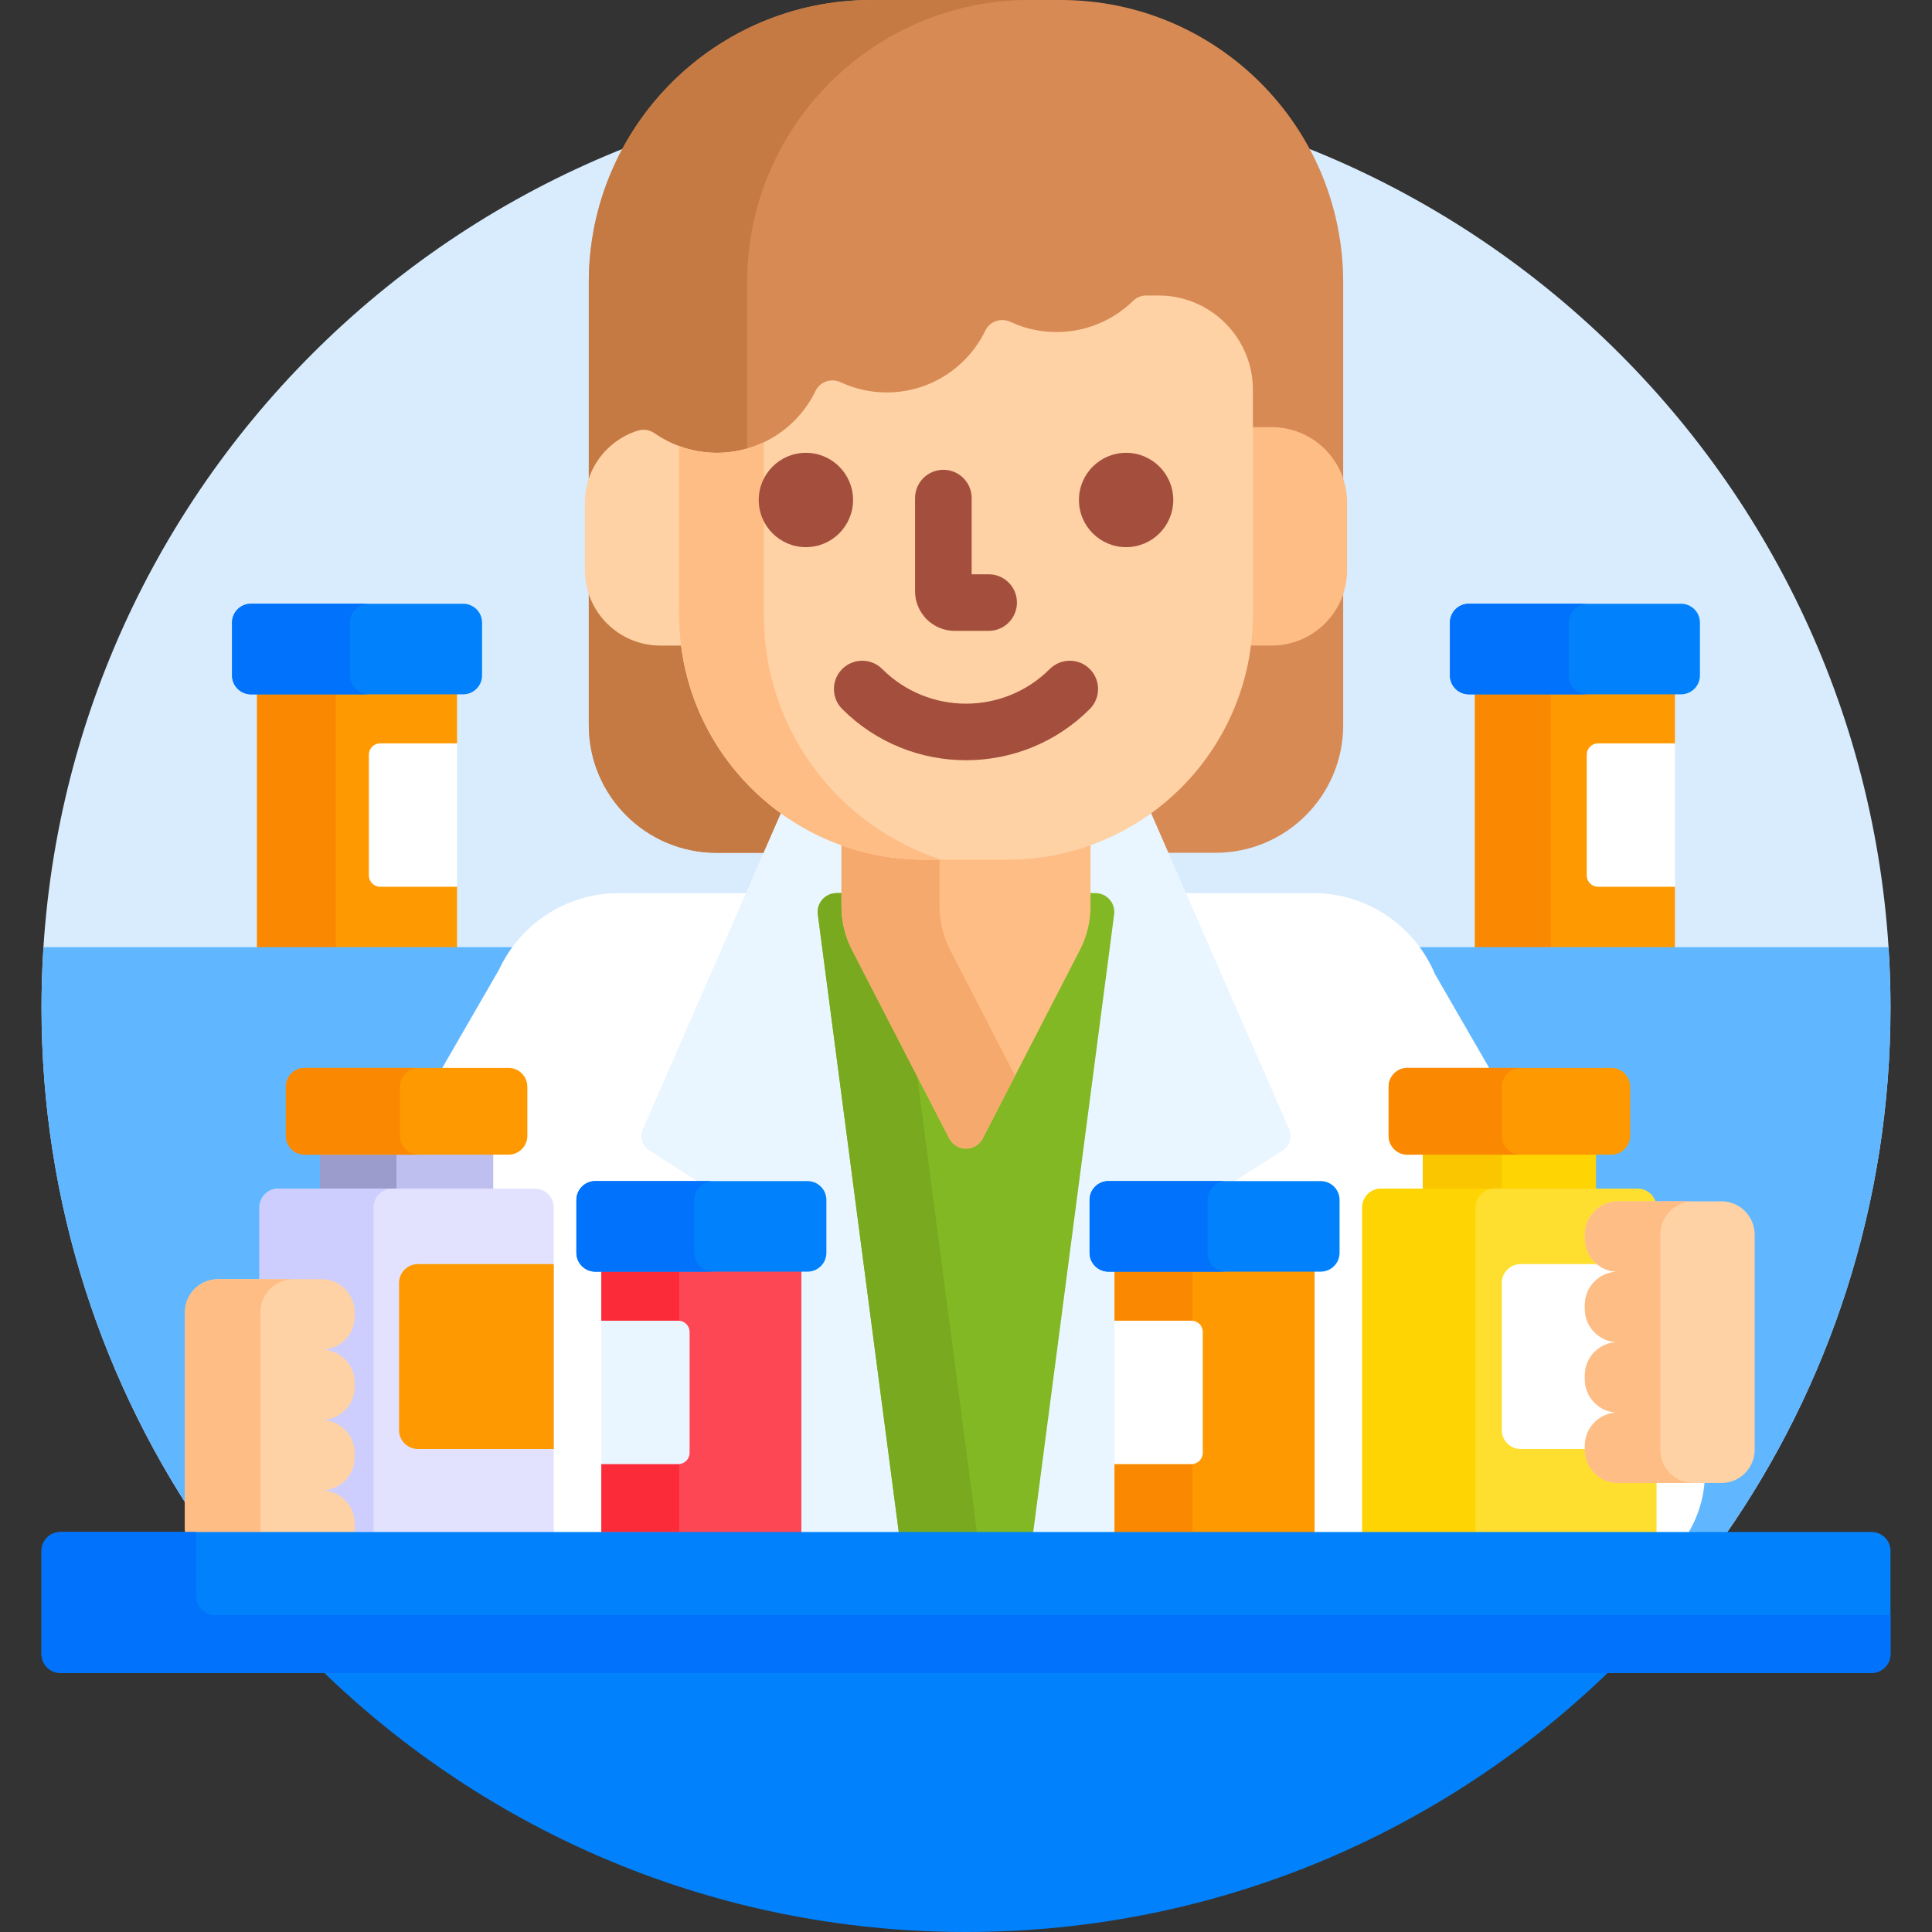<svg id="Capa_1" enable-background="new 0 0 512 512" height="512" viewBox="0 0 512 512" width="512" xmlns="http://www.w3.org/2000/svg"><rect x="0" y="0" width="512" height="512" fill="#333333" stroke="none"/><g><g><g><path d="m457.066 407c27.684-39.686 43.934-87.942 43.934-140 0-135.31-109.69-245-245-245s-245 109.69-245 245c0 52.058 16.25 100.314 43.934 140z" fill="#d8ecfe"/></g></g><g><g><path d="m423.5 198h19.375l1-1v-14h-53v69h53v-17l-1-1h-19.375c-1.103 0-2-.897-2-2v-32c0-1.103.897-2 2-2z" fill="#fe9901"/><path d="m390.875 184h20.125v67h-20.125z" fill="#fb8801"/><g><path d="m389.25 184h56.25c2.761 0 5-2.239 5-5v-14c0-2.761-2.239-5-5-5h-56.25c-2.761 0-5 2.239-5 5v14c0 2.761 2.239 5 5 5z" fill="#0182fc"/></g><path d="m415.75 179v-14c0-2.761 2.239-5 5-5h-31.5c-2.761 0-5 2.239-5 5v14c0 2.761 2.239 5 5 5h31.5c-2.761 0-5-2.239-5-5z" fill="#0172fb"/><g><path d="m443.875 235h-20.375c-1.657 0-3-1.343-3-3v-32c0-1.657 1.343-3 3-3h20.375z" fill="#fff"/></g></g><g><path d="m100.75 198h19.375l1-1v-14h-53v69h53v-17l-1-1h-19.375c-1.103 0-2-.897-2-2v-32c0-1.103.897-2 2-2z" fill="#fe9901"/><path d="m68.125 184h20.875v67h-20.875z" fill="#fb8801"/><g><path d="m66.5 184h56.25c2.761 0 5-2.239 5-5v-14c0-2.761-2.239-5-5-5h-56.25c-2.761 0-5 2.239-5 5v14c0 2.761 2.239 5 5 5z" fill="#0182fc"/></g><path d="m92.75 179v-14c0-2.761 2.239-5 5-5h-31.25c-2.761 0-5 2.239-5 5v14c0 2.761 2.239 5 5 5h31.25c-2.761 0-5-2.239-5-5z" fill="#0172fb"/><g><path d="m121.125 235h-20.375c-1.657 0-3-1.343-3-3v-32c0-1.657 1.343-3 3-3h20.375z" fill="#fff"/></g></g></g><g><path d="m11 267c0 52.058 16.25 100.314 43.934 140h402.131c27.685-39.686 43.935-87.942 43.935-140 0-5.377-.193-10.709-.534-16h-488.932c-.341 5.291-.534 10.623-.534 16z" fill="#60b7ff"/></g><path d="m281.091 0h-50.183c-41.35 0-74.87 33.521-74.87 74.87v117.296c0 18.686 15.148 33.833 33.833 33.833h13.58l4.725-10.82-.653-.473c-16.63-12.021-26.558-31.418-26.558-51.89v-43.203c2.914.92 5.946 1.386 9.034 1.386 11.442 0 22.051-6.664 27.027-16.978.647-1.341 2.055-2.207 3.587-2.207.599 0 1.179.129 1.723.383 3.982 1.861 8.243 2.803 12.664 2.803 11.442 0 22.051-6.664 27.027-16.978.647-1.341 2.056-2.207 3.588-2.207.6 0 1.179.129 1.723.383 3.98 1.86 8.241 2.802 12.662 2.802 7.88 0 15.324-3.035 20.963-8.546.754-.736 1.744-1.143 2.788-1.143h3.282c13.233 0 24 10.767 24 24v59.506c0 20.472-9.928 39.869-26.558 51.89l-.653.473 4.725 10.82h13.581c18.686 0 33.833-15.148 33.833-33.833v-117.297c.001-41.349-33.52-74.87-74.87-74.87z" fill="#d88a55"/><g fill="#c57a44"><path d="m202.361 226 4.582-10.493c-14.223-10.284-24.119-26.167-26.436-44.431h-5.507c-8.832 0-16.312-5.731-18.962-13.672v34.763c0 18.686 15.148 33.833 33.833 33.833z"/><path d="m169.028 114.131c1.505-.47 3.134-.215 4.428.685 2.285 1.589 4.811 2.857 7.51 3.742v.002c2.843.932 5.879 1.44 9.034 1.44 2.776 0 5.458-.398 8-1.127v-44.003c0-41.349 33.52-74.87 74.87-74.87h-41.962c-41.35 0-74.87 33.521-74.87 74.87v51.962c2.034-6.046 6.883-10.794 12.99-12.701z"/></g><g><path d="m180.966 118.558c-2.7-.885-5.225-2.152-7.51-3.742-1.295-.9-2.923-1.155-4.428-.685-8.126 2.538-14.028 10.105-14.028 19.068v17.876c0 11.046 8.954 20 20 20h6.517c-.35-2.706-.551-5.458-.551-8.258z" fill="#fed2a4"/></g><path d="m116.598 407c.776-1.023 1.503-2.099 2.161-3.239l10.241-17.737v20.976h254v-20.708l11.24 19.469c.244.422.498.833.758 1.239h51.937c6.026-9.405 6.728-21.76.758-32.1l-67.416-116.768c-5.297-12.599-17.753-21.446-32.277-21.446h-184c-14.056 0-26.17 8.29-31.737 20.243l-66.956 115.971c-6.403 11.09-5.139 24.501 2.145 34.1z" fill="#fff"/><path d="m339.901 338.98-20.611-13.207c-2.798-1.793-2.798-5.882 0-7.675l20.611-13.207c1.886-1.208 2.615-3.609 1.718-5.661l-36.977-84.675c-10.566 7.702-23.562 12.262-37.609 12.262h-22.067c-14.046 0-27.042-4.56-37.608-12.261l-36.977 84.675c-.896 2.053-.168 4.453 1.718 5.661l20.611 13.207c2.798 1.793 2.798 5.882 0 7.675l-20.611 13.207c-1.886 1.209-2.614 3.609-1.718 5.661l27.232 62.358h116.774l27.232-62.358c.896-2.053.168-4.453-1.718-5.662z" fill="#eaf6ff"/><g><g><path d="m273.687 407 21.573-164.664c.392-2.994-1.938-5.65-4.958-5.65h-68.605c-3.019 0-5.35 2.656-4.958 5.65l21.574 164.664z" fill="#81b823"/></g></g><path d="m225.78 251.703c-1.827-3.543-2.78-7.471-2.78-11.457v-3.559h-1.303c-3.019 0-5.35 2.656-4.958 5.649l21.574 164.664h20.697l-15.957-121.798z" fill="#78a91f"/><g><g><g><path d="m337 113.199h-5.966v49.618c0 2.8-.2 5.552-.551 8.258h6.517c11.046 0 20-8.954 20-20v-17.876c0-11.045-8.954-20-20-20z" fill="#ffbd86"/></g></g><g><path d="m267.034 226.818h-22.068c-7.713 0-15.112-1.372-21.966-3.884v17.313c0 3.986.953 7.914 2.78 11.457l25.776 49.99c1.862 3.611 7.026 3.611 8.888 0l25.776-49.99c1.827-3.543 2.78-7.471 2.78-11.457v-17.312c-6.854 2.511-14.253 3.883-21.966 3.883z" fill="#ffbd86"/></g><g><path d="m249 240.246v-12.429h-4.034c-7.71 0-15.104-1.351-21.966-3.815v16.243c0 3.986.953 7.914 2.78 11.457l25.776 49.99c1.862 3.611 7.026 3.611 8.888 0l8.556-16.592-17.22-33.397c-1.827-3.543-2.78-7.471-2.78-11.457z" fill="#f6a96c"/></g><g><g><path d="m307.034 78.312h-3.283c-1.305 0-2.554.515-3.488 1.428-5.227 5.109-12.376 8.26-20.263 8.26-4.375 0-8.521-.972-12.24-2.708-2.464-1.151-5.451-.153-6.633 2.296-4.686 9.711-14.622 16.412-26.127 16.412-4.375 0-8.521-.972-12.24-2.708-2.464-1.151-5.451-.153-6.633 2.296-4.686 9.711-14.622 16.412-26.127 16.412-3.527 0-6.907-.631-10.034-1.784v44.602c0 35.899 29.101 65 65 65h22.067c35.898 0 65-29.101 65-65v-59.506c.001-13.807-11.192-25-24.999-25z" fill="#fed2a4"/></g><g><path d="m202.449 163.243v-46.068c-3.774 1.8-7.989 2.825-12.449 2.825-3.527 0-6.907-.631-10.034-1.784v44.602c0 35.898 29.102 65 65 65h4.511c-27.282-8.788-47.028-34.37-47.028-64.575z" fill="#ffbd86"/></g></g><g><path d="m262 167.188h-9c-5.79 0-10.5-4.71-10.5-10.5v-24.688c0-4.143 3.358-7.5 7.5-7.5s7.5 3.357 7.5 7.5v20.188h4.5c4.143 0 7.5 3.357 7.5 7.5s-3.357 7.5-7.5 7.5z" fill="#a44f3e"/></g><g><path d="m256 201.469c-11.88 0-23.759-4.521-32.803-13.565-2.929-2.93-2.929-7.678 0-10.607 2.929-2.928 7.678-2.928 10.606 0 12.24 12.24 32.155 12.241 44.393 0 2.93-2.928 7.678-2.928 10.607 0 2.929 2.93 2.929 7.678 0 10.607-9.043 9.043-20.923 13.565-32.803 13.565z" fill="#a44f3e"/></g><g><g><g><circle cx="213.57" cy="132.5" fill="#a44f3e" r="12.5"/></g></g><g><g><circle cx="298.43" cy="132.5" fill="#a44f3e" r="12.5"/></g></g></g></g><g><path d="m84.916 442.348c44.157 43.089 104.514 69.652 171.084 69.652s126.927-26.563 171.084-69.652z" fill="#0182fc"/></g><g><path d="m315.75 387h-19.375l-1 1v19h53v-71h-53v14l1 1h19.375c1.103 0 2 .897 2 2v32c0 1.103-.897 2-2 2z" fill="#fe9901"/><g fill="#fb8801"><path d="m316 406v-18.025c-.084.007-.164.025-.25.025h-20.375v18z"/><path d="m316 350.025v-13.025h-20.625v13h20.375c.086 0 .166.018.25.025z"/></g><g><path d="m350 337h-56.25c-2.761 0-5-2.239-5-5v-14c0-2.761 2.239-5 5-5h56.25c2.761 0 5 2.239 5 5v14c0 2.761-2.239 5-5 5z" fill="#0182fc"/></g><path d="m320 332v-14c0-2.761 2.239-5 5-5h-31.25c-2.761 0-5 2.239-5 5v14c0 2.761 2.239 5 5 5h31.25c-2.761 0-5-2.239-5-5z" fill="#0172fb"/><g><path d="m295.375 388h20.375c1.657 0 3-1.343 3-3v-32c0-1.657-1.343-3-3-3h-20.375z" fill="#fff"/></g></g><g><path d="m179.75 387h-19.375l-1 1v19h53v-71h-53v14l1 1h19.375c1.103 0 2 .897 2 2v32c0 1.103-.897 2-2 2z" fill="#fd4755"/><g fill="#fb2b3a"><path d="m180 350.025v-13.025h-20.625v13h20.375c.086 0 .166.018.25.025z"/><path d="m180 406v-18.025c-.084.007-.164.025-.25.025h-20.375v18z"/></g><g><path d="m214 337h-56.25c-2.761 0-5-2.239-5-5v-14c0-2.761 2.239-5 5-5h56.25c2.761 0 5 2.239 5 5v14c0 2.761-2.239 5-5 5z" fill="#0182fc"/></g><path d="m184 332v-14c0-2.761 2.239-5 5-5h-31.25c-2.761 0-5 2.239-5 5v14c0 2.761 2.239 5 5 5h31.25c-2.761 0-5-2.239-5-5z" fill="#0172fb"/><g><path d="m159.375 388h20.375c1.657 0 3-1.343 3-3v-32c0-1.657-1.343-3-3-3h-20.375z" fill="#eaf6ff"/></g></g><g><path d="m377.038 305h45.924v11h-45.924z" fill="#fed402"/><path d="m377.038 306h20.962v9h-20.962z" fill="#fac600"/><path d="m439 407v-87c0-2.761-2.239-5-5-5h-68c-2.761 0-5 2.239-5 5v87z" fill="#fedf30"/><path d="m391 406v-86c0-2.761 2.239-5 5-5h-30c-2.761 0-5 2.239-5 5v86z" fill="#fed402"/><g><path d="m427 306h-54c-2.761 0-5-2.239-5-5v-13c0-2.761 2.239-5 5-5h54c2.761 0 5 2.239 5 5v13c0 2.761-2.239 5-5 5z" fill="#fe9901"/></g><path d="m398 301v-13c0-2.761 2.239-5 5-5h-30c-2.761 0-5 2.239-5 5v13c0 2.761 2.239 5 5 5h30c-2.761 0-5-2.239-5-5z" fill="#fb8801"/><g><path d="m439 335h-36c-2.761 0-5 2.239-5 5v39c0 2.761 2.239 5 5 5h36z" fill="#fff"/></g><g><g><g><g><path d="m456.206 393h-27.413c-4.857 0-8.794-3.937-8.794-8.794v-1.071c0-4.857 3.937-8.794 8.794-8.794-4.857 0-8.794-3.937-8.794-8.794v-1.071c0-4.857 3.937-8.794 8.794-8.794-4.857 0-8.794-3.937-8.794-8.794v-1.071c0-4.857 3.937-8.794 8.794-8.794-4.857 0-8.794-3.937-8.794-8.794v-1.071c0-4.857 3.937-8.794 8.794-8.794h27.413c4.857 0 8.794 3.937 8.794 8.794v57.047c0 4.858-3.937 8.795-8.794 8.795z" fill="#fed2a4"/></g></g></g><g><path d="m440 384.206v-57.046c0-4.857 3.937-8.794 8.794-8.794h-20c-4.857 0-8.794 3.937-8.794 8.794v1.071c0 4.857 3.937 8.794 8.794 8.794-4.857 0-8.794 3.937-8.794 8.794v1.071c0 4.857 3.937 8.794 8.794 8.794-4.857 0-8.794 3.937-8.794 8.794v1.071c0 4.857 3.937 8.794 8.794 8.794-4.857 0-8.794 3.937-8.794 8.794v1.071c0 4.857 3.937 8.794 8.794 8.794h20c-4.857-.002-8.794-3.939-8.794-8.796z" fill="#ffbd86"/></g></g></g><g><path d="m84.788 305h45.924v11h-45.924z" fill="#bfbfef"/><path d="m84.788 306h20.288v9h-20.288z" fill="#9c9ccc"/><path d="m146.75 407v-87c0-2.761-2.239-5-5-5h-68c-2.761 0-5 2.239-5 5v87z" fill="#e2e2ff"/><path d="m99 406v-86c0-2.761 2.239-5 5-5h-30.25c-2.761 0-5 2.239-5 5v86z" fill="#cecefe"/><g><path d="m134.75 306h-54c-2.761 0-5-2.239-5-5v-13c0-2.761 2.239-5 5-5h54c2.761 0 5 2.239 5 5v13c0 2.761-2.239 5-5 5z" fill="#fe9901"/></g><path d="m106 301v-13c0-2.761 2.239-5 5-5h-30.25c-2.761 0-5 2.239-5 5v13c0 2.761 2.239 5 5 5h30.25c-2.761 0-5-2.239-5-5z" fill="#fb8801"/><g><path d="m146.75 335h-36c-2.761 0-5 2.239-5 5v39c0 2.761 2.239 5 5 5h36z" fill="#fe9901"/></g></g><g><path d="m93.722 407c.175-.692.278-1.413.278-2.16v-1.071c0-4.857-3.937-8.794-8.794-8.794 4.857 0 8.794-3.937 8.794-8.794v-1.071c0-4.857-3.937-8.794-8.794-8.794 4.857 0 8.794-3.937 8.794-8.794v-1.071c0-4.856-3.937-8.794-8.794-8.794 4.857 0 8.794-3.937 8.794-8.794v-1.071c0-4.857-3.937-8.794-8.794-8.794h-27.412c-4.857 0-8.794 3.937-8.794 8.794v57.047c0 .747.103 1.468.278 2.16h44.444z" fill="#fed2a4"/><path d="m69.085 406c-.05-.38-.085-.766-.085-1.16v-57.047c0-4.857 3.937-8.794 8.794-8.794h-20c-4.857 0-8.794 3.937-8.794 8.794v57.047c0 .394.035.779.085 1.16z" fill="#ffbd86"/></g><g><path d="m496 443.348h-480c-2.761 0-5-2.239-5-5v-27.348c0-2.761 2.239-5 5-5h480c2.761 0 5 2.239 5 5v27.348c0 2.761-2.239 5-5 5z" fill="#0182fc"/></g><g><path d="m57 428c-2.761 0-5-2.239-5-5v-17h-36c-2.761 0-5 2.239-5 5v27.348c0 2.761 2.239 5 5 5h480c2.761 0 5-2.239 5-5v-10.348z" fill="#0172fb"/></g></g></svg>